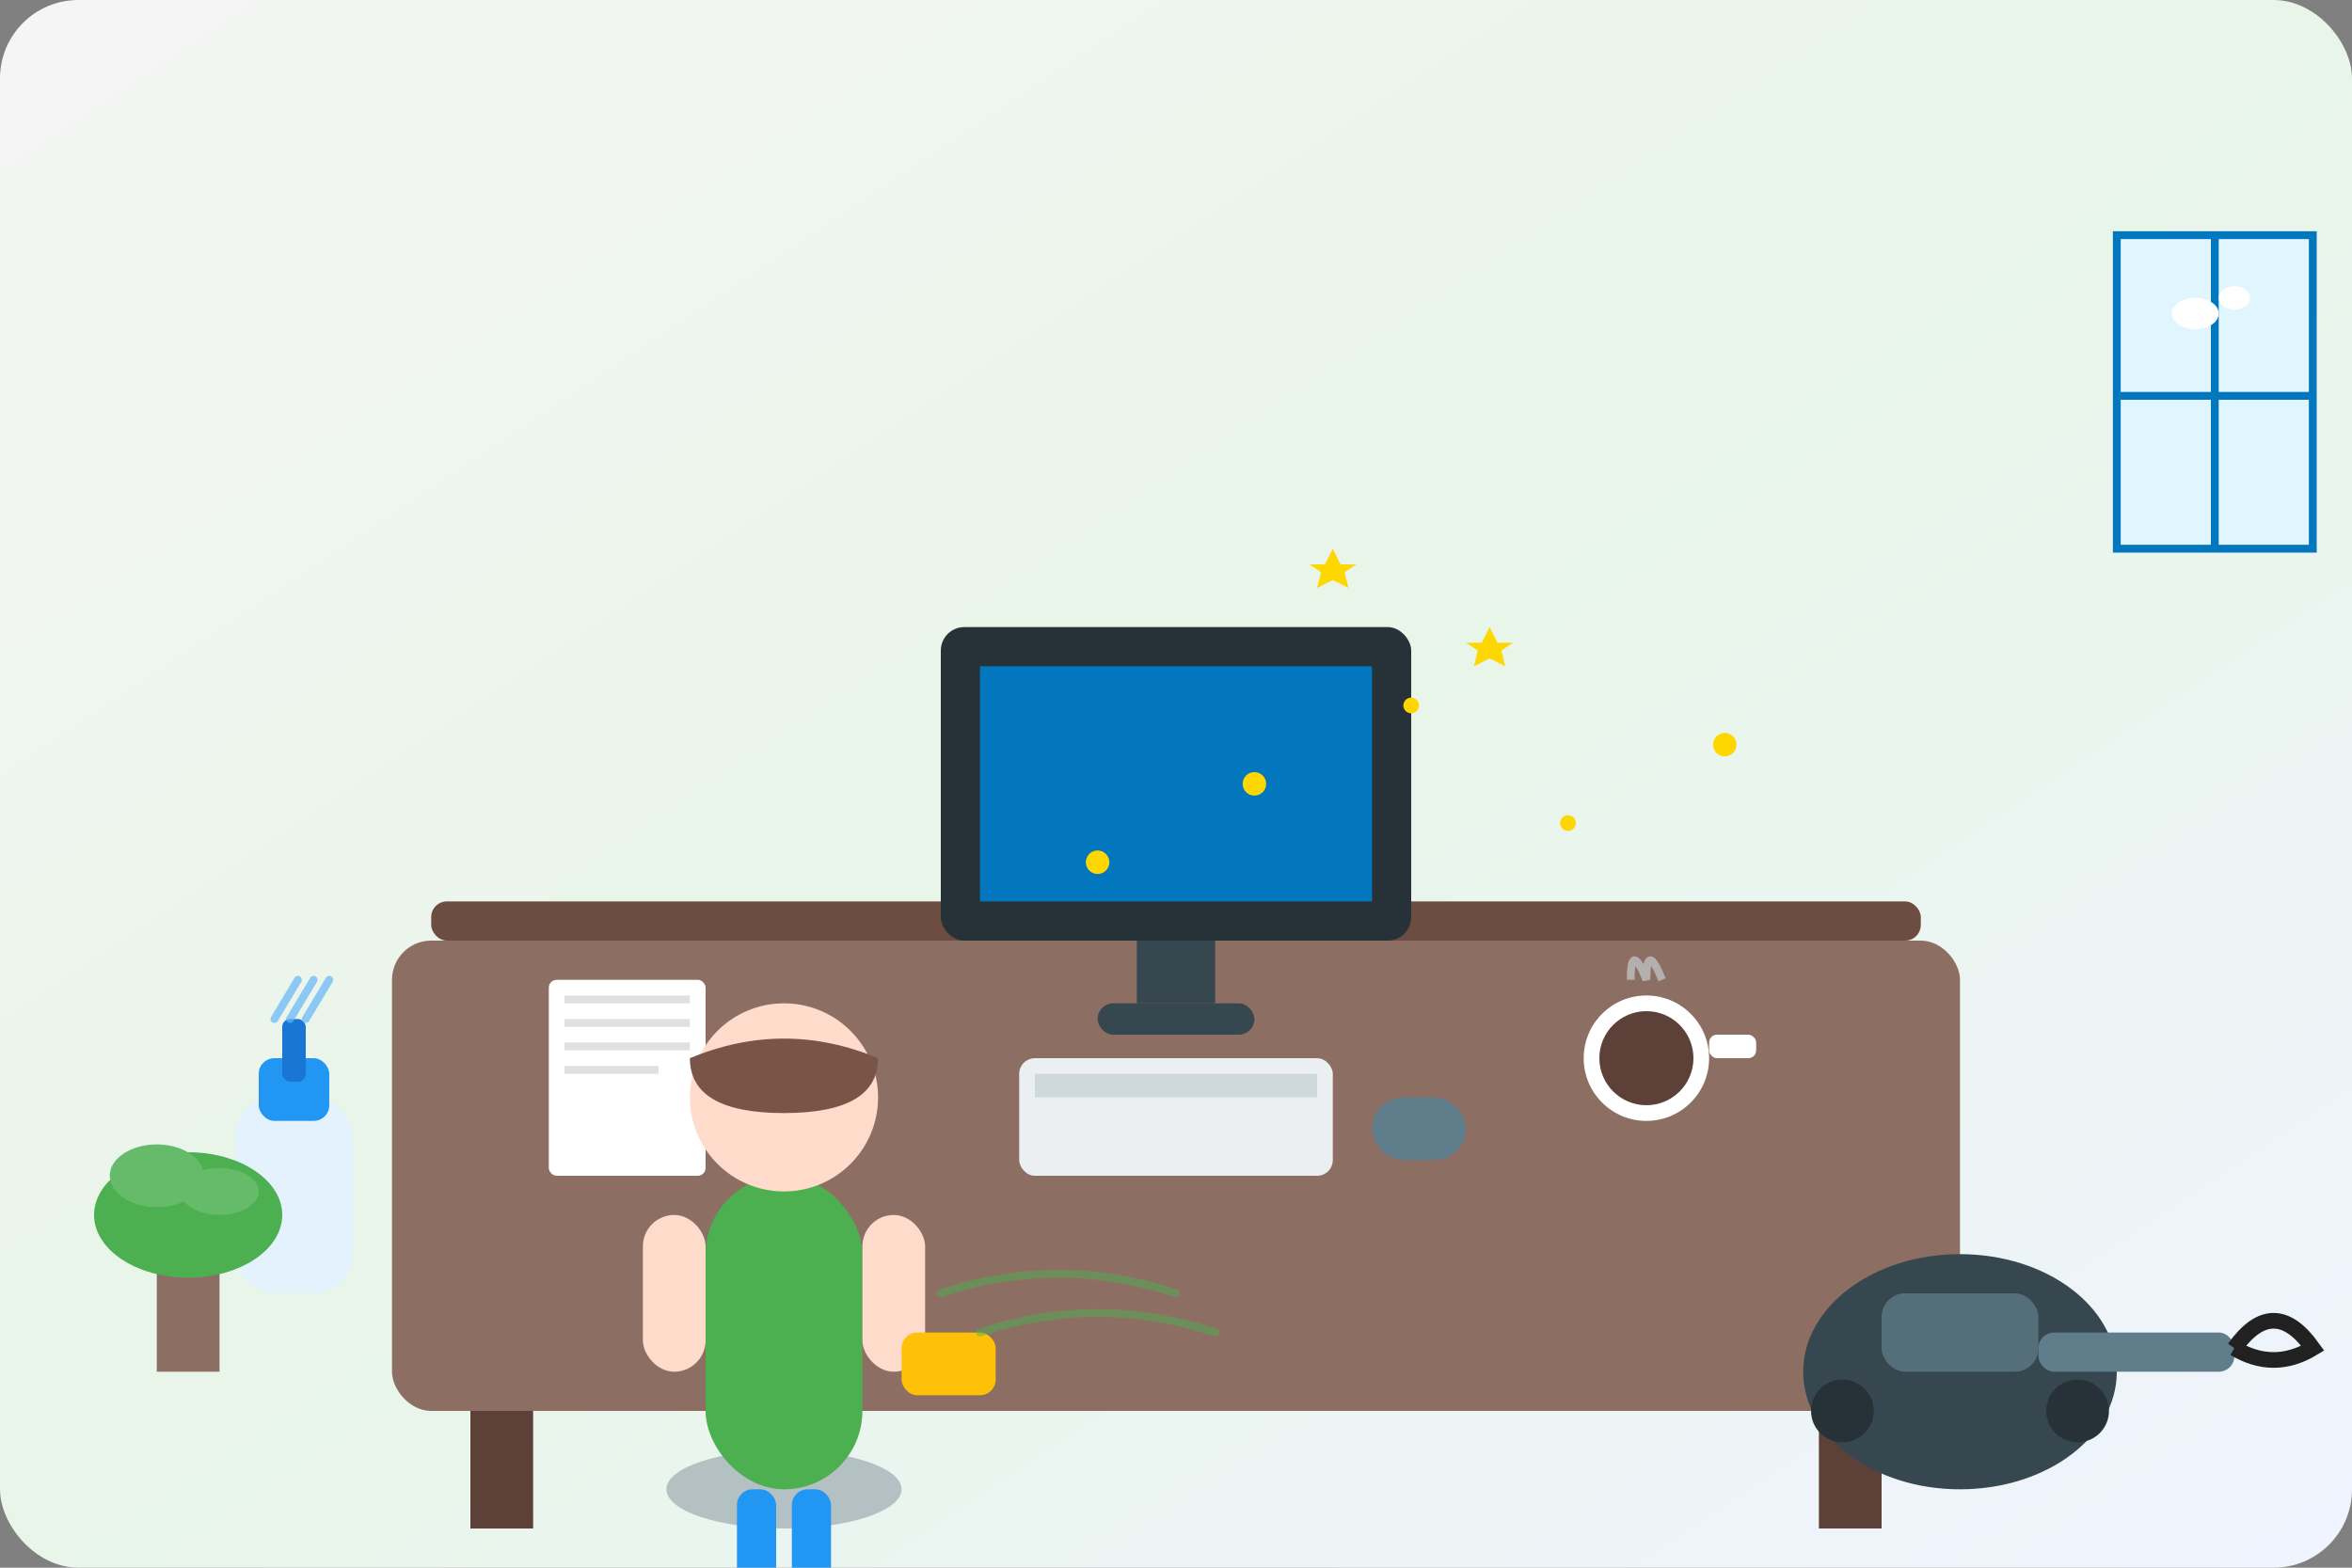 <svg width="300" height="200" viewBox="0 0 300 200" fill="none" xmlns="http://www.w3.org/2000/svg">
  <rect x="0" y="0" width="300" height="200" fill="#808080" stroke="none"/>
  <!-- Background -->
  <rect width="300" height="200" fill="url(#officeBg)" rx="10"/>
  
  <!-- Office desk -->
  <rect x="50" y="120" width="200" height="60" fill="#8D6E63" rx="5"/>
  <rect x="55" y="115" width="190" height="5" fill="#6D4C41" rx="2"/>
  
  <!-- Desk legs -->
  <rect x="60" y="180" width="8" height="15" fill="#5D4037"/>
  <rect x="232" y="180" width="8" height="15" fill="#5D4037"/>
  
  <!-- Computer monitor -->
  <rect x="120" y="80" width="60" height="40" fill="#263238" rx="3"/>
  <rect x="125" y="85" width="50" height="30" fill="#0277BD"/>
  <rect x="145" y="120" width="10" height="8" fill="#37474F"/>
  <rect x="140" y="128" width="20" height="4" fill="#37474F" rx="2"/>
  
  <!-- Keyboard -->
  <rect x="130" y="135" width="40" height="15" fill="#ECEFF1" rx="2"/>
  <rect x="132" y="137" width="36" height="3" fill="#CFD8DC"/>
  
  <!-- Mouse -->
  <rect x="175" y="140" width="12" height="8" fill="#607D8B" rx="4"/>
  
  <!-- Office papers -->
  <rect x="70" y="125" width="20" height="25" fill="#FFFFFF" rx="1"/>
  <rect x="72" y="127" width="16" height="1" fill="#E0E0E0"/>
  <rect x="72" y="130" width="16" height="1" fill="#E0E0E0"/>
  <rect x="72" y="133" width="16" height="1" fill="#E0E0E0"/>
  <rect x="72" y="136" width="12" height="1" fill="#E0E0E0"/>
  
  <!-- Coffee cup -->
  <circle cx="210" cy="135" r="8" fill="#FFFFFF"/>
  <circle cx="210" cy="135" r="6" fill="#5D4037"/>
  <rect x="218" y="132" width="6" height="3" fill="#FFFFFF" rx="1"/>
  
  <!-- Steam from coffee -->
  <g opacity="0.6">
    <path d="M208 125 Q208 120 210 125 Q210 120 212 125" stroke="#CFD8DC" stroke-width="1" fill="none"/>
  </g>
  
  <!-- Cleaning person -->
  <ellipse cx="100" cy="190" rx="15" ry="5" fill="#34495e" opacity="0.3"/>
  
  <!-- Person body -->
  <rect x="90" y="150" width="20" height="40" fill="#4CAF50" rx="10"/>
  
  <!-- Person head -->
  <circle cx="100" cy="140" r="12" fill="#FFDBCB"/>
  
  <!-- Hair -->
  <path d="M88 135 Q100 130 112 135 Q112 142 100 142 Q88 142 88 135" fill="#795548"/>
  
  <!-- Arms -->
  <rect x="82" y="155" width="8" height="20" fill="#FFDBCB" rx="4"/>
  <rect x="110" y="155" width="8" height="20" fill="#FFDBCB" rx="4"/>
  
  <!-- Cleaning cloth in hand -->
  <rect x="115" y="170" width="12" height="8" fill="#FFC107" rx="2"/>
  
  <!-- Legs -->
  <rect x="94" y="190" width="5" height="15" fill="#2196F3" rx="2"/>
  <rect x="101" y="190" width="5" height="15" fill="#2196F3" rx="2"/>
  
  <!-- Cleaning spray bottle -->
  <rect x="30" y="140" width="15" height="25" fill="#E3F2FD" rx="5"/>
  <rect x="33" y="135" width="9" height="8" fill="#2196F3" rx="2"/>
  <rect x="36" y="130" width="3" height="8" fill="#1976D2" rx="1"/>
  
  <!-- Spray lines -->
  <g opacity="0.7">
    <path d="M37 130 L40 125 M35 130 L38 125 M39 130 L42 125" stroke="#64B5F6" stroke-width="1" stroke-linecap="round"/>
  </g>
  
  <!-- Vacuum cleaner -->
  <ellipse cx="250" cy="175" rx="20" ry="15" fill="#37474F"/>
  <rect x="240" y="165" width="20" height="10" fill="#546E7A" rx="3"/>
  <rect x="260" y="170" width="25" height="5" fill="#607D8B" rx="2"/>
  <circle cx="235" cy="180" r="4" fill="#263238"/>
  <circle cx="265" cy="180" r="4" fill="#263238"/>
  
  <!-- Vacuum cord -->
  <path d="M285 172 Q290 165 295 172 Q290 175 285 172" stroke="#212121" stroke-width="2" fill="none"/>
  
  <!-- Office plant -->
  <rect x="20" y="160" width="8" height="15" fill="#8D6E63"/>
  <ellipse cx="24" cy="155" rx="12" ry="8" fill="#4CAF50"/>
  <ellipse cx="20" cy="150" rx="6" ry="4" fill="#66BB6A"/>
  <ellipse cx="28" cy="152" rx="5" ry="3" fill="#66BB6A"/>
  
  <!-- Clean sparkles -->
  <g fill="#FFD700">
    <circle cx="160" cy="100" r="1.5"/>
    <circle cx="180" cy="90" r="1"/>
    <circle cx="140" cy="110" r="1.5"/>
    <circle cx="200" cy="105" r="1"/>
    <circle cx="220" cy="95" r="1.5"/>
  </g>
  
  <!-- Star sparkles -->
  <g fill="#FFD700">
    <path d="M170 70 L171 72 L173 72 L171.5 73 L172 75 L170 74 L168 75 L168.5 73 L167 72 L169 72 Z"/>
    <path d="M190 80 L191 82 L193 82 L191.5 83 L192 85 L190 84 L188 85 L188.5 83 L187 82 L189 82 Z"/>
  </g>
  
  <!-- Motion lines showing cleaning action -->
  <g stroke="#4CAF50" stroke-width="1" stroke-linecap="round" opacity="0.5">
    <path d="M120 165 Q135 160 150 165"/>
    <path d="M125 170 Q140 165 155 170"/>
  </g>
  
  <!-- Window with view -->
  <rect x="270" y="30" width="25" height="40" fill="#E1F5FE" stroke="#0277BD" stroke-width="1"/>
  <rect x="270" y="50" width="25" height="1" fill="#0277BD"/>
  <rect x="282" y="30" width="1" height="40" fill="#0277BD"/>
  
  <!-- Clouds outside window -->
  <ellipse cx="280" cy="40" rx="3" ry="2" fill="#FFFFFF"/>
  <ellipse cx="285" cy="38" rx="2" ry="1.5" fill="#FFFFFF"/>
  
  <!-- Gradient definitions -->
  <defs>
    <linearGradient id="officeBg" x1="0%" y1="0%" x2="100%" y2="100%">
      <stop offset="0%" style="stop-color:#f5f5f5;stop-opacity:1" />
      <stop offset="50%" style="stop-color:#e8f5e8;stop-opacity:1" />
      <stop offset="100%" style="stop-color:#f0f4ff;stop-opacity:1" />
    </linearGradient>
  </defs>
</svg>
